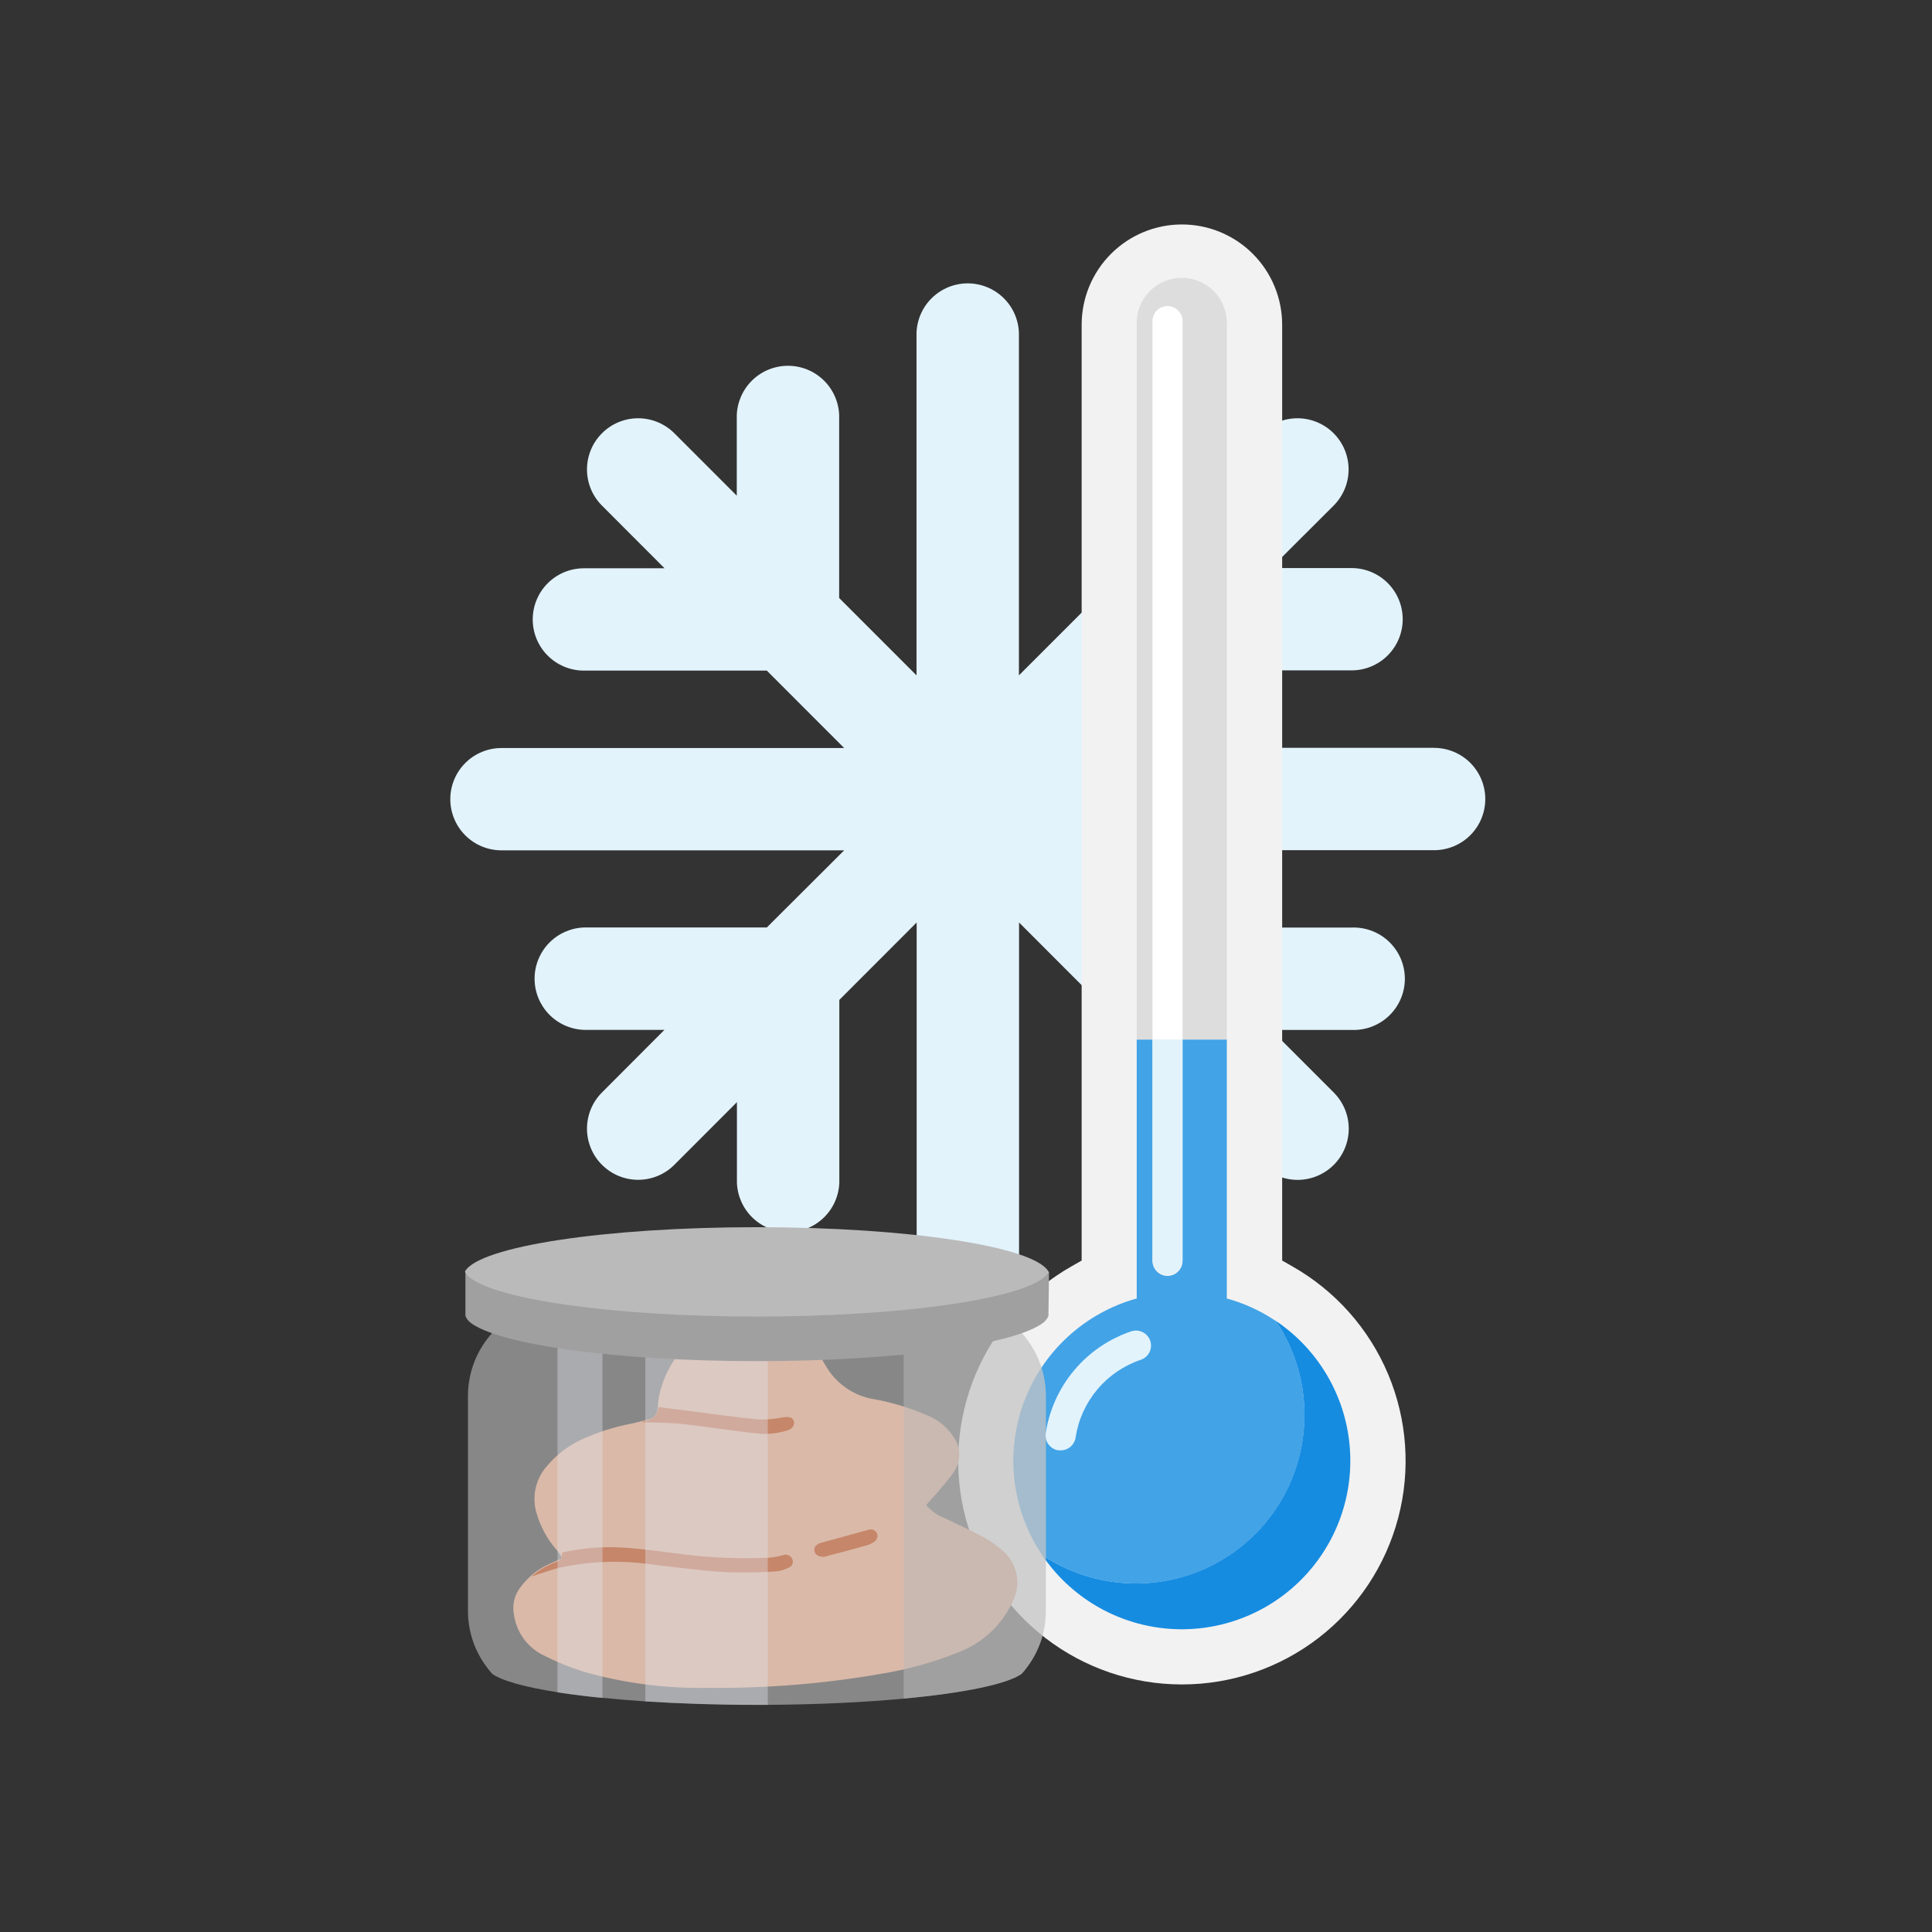 <svg width="261" height="261" viewBox="0 0 261 261" fill="none" xmlns="http://www.w3.org/2000/svg">
<rect x="0" y="0" width="261" height="261" fill="#333333" stroke="none"/>
<path d="M193.74 101.024H147.424L157.874 90.564H182.586C184.419 90.564 186.177 89.836 187.473 88.54C188.769 87.243 189.497 85.486 189.497 83.653C189.497 81.82 188.769 80.062 187.473 78.766C186.177 77.47 184.419 76.742 182.586 76.742H171.706L180.162 68.305C181.458 67.009 182.186 65.251 182.186 63.418C182.186 61.584 181.458 59.826 180.162 58.53C178.865 57.234 177.107 56.505 175.274 56.505C173.441 56.505 171.683 57.234 170.386 58.53L161.931 66.995V56.076C161.863 54.287 161.105 52.593 159.816 51.351C158.526 50.109 156.805 49.415 155.014 49.415C153.224 49.415 151.503 50.109 150.213 51.351C148.924 52.593 148.166 54.287 148.098 56.076V80.788L137.648 91.238V44.942C137.581 43.153 136.823 41.459 135.533 40.217C134.244 38.975 132.523 38.281 130.732 38.281C128.942 38.281 127.221 38.975 125.931 40.217C124.642 41.459 123.884 43.153 123.816 44.942V91.238L113.366 80.788V56.076C113.299 54.287 112.541 52.593 111.251 51.351C109.962 50.109 108.241 49.415 106.45 49.415C104.66 49.415 102.939 50.109 101.649 51.351C100.36 52.593 99.601 54.287 99.534 56.076V66.966L91.098 58.53C89.802 57.234 88.043 56.505 86.21 56.505C84.377 56.505 82.619 57.234 81.323 58.53C80.026 59.826 79.298 61.584 79.298 63.418C79.298 65.251 80.026 67.009 81.323 68.305L89.778 76.771H78.879C77.046 76.771 75.288 77.499 73.992 78.795C72.696 80.091 71.968 81.849 71.968 83.682C71.968 85.515 72.696 87.273 73.992 88.569C75.288 89.865 77.046 90.593 78.879 90.593H103.591L114.041 101.053H67.745C66.837 101.053 65.938 101.232 65.1 101.579C64.261 101.926 63.499 102.435 62.858 103.077C62.216 103.719 61.707 104.481 61.359 105.319C61.012 106.158 60.833 107.057 60.833 107.964C60.833 108.872 61.012 109.77 61.359 110.609C61.707 111.447 62.216 112.209 62.858 112.851C63.499 113.493 64.261 114.002 65.1 114.349C65.938 114.697 66.837 114.875 67.745 114.875H114.041L103.591 125.296H78.879C77.09 125.363 75.396 126.121 74.154 127.411C72.912 128.701 72.218 130.421 72.218 132.212C72.218 134.003 72.912 135.723 74.154 137.013C75.396 138.303 77.09 139.061 78.879 139.128H89.759L81.323 147.584C80.681 148.226 80.172 148.988 79.824 149.826C79.477 150.665 79.298 151.564 79.298 152.472C79.298 153.379 79.477 154.278 79.824 155.117C80.172 155.955 80.681 156.717 81.323 157.359C81.964 158.001 82.726 158.51 83.565 158.858C84.404 159.205 85.302 159.384 86.21 159.384C87.118 159.384 88.017 159.205 88.856 158.858C89.694 158.51 90.456 158.001 91.098 157.359L99.554 148.894V159.784C99.621 161.573 100.379 163.266 101.669 164.508C102.958 165.751 104.679 166.445 106.47 166.445C108.26 166.445 109.981 165.751 111.271 164.508C112.561 163.266 113.319 161.573 113.386 159.784V135.081L123.836 124.621V170.947C123.903 172.736 124.661 174.43 125.951 175.672C127.241 176.914 128.961 177.608 130.752 177.608C132.542 177.608 134.263 176.914 135.553 175.672C136.843 174.43 137.601 172.736 137.668 170.947V124.621L148.118 135.081V159.793C148.185 161.583 148.943 163.276 150.233 164.518C151.523 165.76 153.244 166.454 155.034 166.454C156.825 166.454 158.545 165.76 159.835 164.518C161.125 163.276 161.883 161.583 161.95 159.793V148.904L170.406 157.369C171.702 158.665 173.46 159.394 175.294 159.394C177.127 159.394 178.885 158.665 180.181 157.369C181.478 156.073 182.206 154.315 182.206 152.481C182.206 150.648 181.478 148.89 180.181 147.594L171.726 139.138H182.606C183.536 139.173 184.463 139.02 185.333 138.688C186.203 138.356 186.996 137.852 187.667 137.207C188.337 136.561 188.87 135.787 189.235 134.93C189.599 134.074 189.787 133.153 189.787 132.222C189.787 131.291 189.599 130.37 189.235 129.513C188.87 128.657 188.337 127.882 187.667 127.237C186.996 126.591 186.203 126.087 185.333 125.756C184.463 125.424 183.536 125.271 182.606 125.306H157.874L147.424 114.856H193.74C195.573 114.856 197.331 114.128 198.627 112.832C199.923 111.535 200.651 109.778 200.651 107.945C200.651 106.112 199.923 104.354 198.627 103.058C197.331 101.762 195.573 101.033 193.74 101.033V101.024Z" fill="#E2F3FC"/>
<path d="M159.653 227.557C152.983 227.556 146.501 225.349 141.218 221.278C135.935 217.208 132.147 211.503 130.446 205.054C128.745 198.605 129.227 191.775 131.815 185.628C134.403 179.481 138.953 174.364 144.755 171.074L146.124 170.292V43.867C146.124 40.275 147.551 36.83 150.091 34.29C152.631 31.75 156.076 30.323 159.668 30.323C163.26 30.323 166.705 31.75 169.245 34.29C171.784 36.83 173.211 40.275 173.211 43.867V170.292L174.58 171.074C180.381 174.363 184.931 179.48 187.519 185.626C190.108 191.771 190.59 198.601 188.89 205.049C187.19 211.498 183.404 217.203 178.123 221.274C172.841 225.345 166.361 227.554 159.692 227.557H159.653Z" fill="#F2F2F2"/>
<path d="M165.733 43.867C165.766 43.047 165.633 42.229 165.342 41.462C165.051 40.696 164.608 39.995 164.04 39.404C163.471 38.812 162.789 38.342 162.035 38.02C161.28 37.699 160.468 37.533 159.648 37.533C158.828 37.533 158.016 37.699 157.261 38.02C156.507 38.342 155.825 38.812 155.256 39.404C154.688 39.995 154.245 40.696 153.954 41.462C153.663 42.229 153.53 43.047 153.563 43.867V140.448H165.733V43.867Z" fill="#DDDDDD"/>
<path d="M172.361 178.465C175.298 182.845 176.623 188.109 176.109 193.358C175.596 198.607 173.276 203.515 169.547 207.243C165.817 210.972 160.908 213.29 155.659 213.802C150.41 214.313 145.146 212.987 140.767 210.049C142.643 212.836 145.113 215.174 148 216.894C150.886 218.614 154.118 219.673 157.462 219.997C160.807 220.32 164.182 219.899 167.344 218.764C170.507 217.629 173.379 215.808 175.755 213.432C178.13 211.055 179.95 208.183 181.084 205.02C182.218 201.857 182.638 198.482 182.314 195.137C181.99 191.793 180.929 188.562 179.208 185.676C177.487 182.79 175.149 180.32 172.361 178.445V178.465Z" fill="#168CE1"/>
<path d="M172.361 178.464C170.333 177.094 168.094 176.064 165.733 175.415V140.448H159.751V170.194C159.77 170.473 159.732 170.752 159.639 171.015C159.546 171.278 159.399 171.518 159.209 171.722C159.019 171.926 158.789 172.089 158.533 172.2C158.277 172.311 158.001 172.369 157.722 172.369C157.443 172.369 157.168 172.311 156.912 172.2C156.656 172.089 156.426 171.926 156.236 171.722C156.045 171.518 155.899 171.278 155.806 171.015C155.713 170.752 155.675 170.473 155.694 170.194V140.448H153.563V175.415C150.09 176.38 146.895 178.157 144.243 180.599C141.591 183.041 139.556 186.077 138.307 189.459C137.057 192.841 136.629 196.471 137.056 200.05C137.484 203.63 138.756 207.057 140.767 210.049C145.148 212.996 150.417 214.329 155.672 213.819C160.928 213.309 165.843 210.989 169.576 207.254C173.308 203.52 175.628 198.605 176.136 193.349C176.644 188.094 175.309 182.825 172.361 178.445V178.464Z" fill="#42A3E7"/>
<path d="M159.751 43.525C159.77 43.246 159.732 42.967 159.639 42.704C159.545 42.442 159.399 42.201 159.209 41.997C159.019 41.793 158.789 41.63 158.533 41.519C158.277 41.408 158.001 41.35 157.722 41.35C157.443 41.35 157.167 41.408 156.912 41.519C156.656 41.63 156.426 41.793 156.236 41.997C156.045 42.201 155.899 42.442 155.806 42.704C155.713 42.967 155.675 43.246 155.694 43.525V140.448H159.751V43.525Z" fill="white"/>
<path d="M157.717 172.228C157.984 172.228 158.249 172.175 158.495 172.073C158.742 171.971 158.966 171.821 159.155 171.632C159.344 171.443 159.494 171.219 159.596 170.973C159.698 170.726 159.751 170.461 159.751 170.194V140.448H155.694V170.194C155.693 170.461 155.744 170.725 155.845 170.972C155.946 171.218 156.095 171.443 156.283 171.632C156.471 171.821 156.695 171.97 156.941 172.073C157.187 172.175 157.451 172.228 157.717 172.228Z" fill="#E2F3FC"/>
<path d="M143.279 195.933C143.182 195.943 143.083 195.943 142.986 195.933C142.454 195.856 141.974 195.57 141.651 195.14C141.329 194.709 141.19 194.168 141.265 193.636C141.74 190.497 143.07 187.55 145.11 185.119C147.15 182.687 149.821 180.865 152.83 179.852C153.083 179.769 153.349 179.736 153.615 179.756C153.881 179.776 154.14 179.847 154.378 179.967C154.615 180.087 154.827 180.253 155.001 180.454C155.175 180.656 155.307 180.89 155.391 181.143C155.474 181.396 155.507 181.663 155.487 181.928C155.468 182.194 155.396 182.453 155.276 182.691C155.156 182.928 154.991 183.14 154.789 183.314C154.587 183.488 154.353 183.621 154.101 183.704C151.809 184.479 149.775 185.871 148.223 187.726C146.671 189.582 145.66 191.83 145.303 194.222C145.226 194.702 144.979 195.139 144.608 195.453C144.237 195.766 143.765 195.937 143.279 195.933Z" fill="#E2F3FC"/>
<path d="M125.126 203.323C125.782 204.105 126.627 204.708 127.58 205.073C129.369 205.953 131.207 206.745 132.956 207.712C134.004 208.284 134.968 208.998 135.821 209.834C136.639 210.66 137.18 211.72 137.367 212.868C137.555 214.016 137.38 215.193 136.866 216.237C136.149 217.843 135.117 219.291 133.833 220.494C132.549 221.698 131.038 222.633 129.388 223.246C126.051 224.584 122.576 225.547 119.026 226.12C111.329 227.464 103.525 228.098 95.712 228.016C90.021 228.133 84.344 227.402 78.869 225.846C76.925 225.226 75.035 224.448 73.219 223.519C72.192 222.977 71.31 222.196 70.648 221.241C69.987 220.287 69.564 219.187 69.416 218.035C69.302 217.397 69.325 216.742 69.484 216.113C69.642 215.485 69.932 214.897 70.335 214.389C71.374 212.994 72.764 211.898 74.362 211.212L75.995 210.498C75.633 209.99 75.36 209.521 75.017 209.179C73.879 207.821 73.03 206.244 72.525 204.545C72.167 203.44 72.104 202.261 72.343 201.124C72.581 199.987 73.112 198.932 73.883 198.064C75.139 196.559 76.707 195.345 78.478 194.506C80.662 193.503 82.96 192.768 85.321 192.316C86.054 192.16 86.787 191.955 87.52 191.788C87.897 191.729 88.24 191.535 88.485 191.242C88.729 190.949 88.859 190.577 88.85 190.195C88.883 189.664 88.945 189.135 89.035 188.611C89.514 186.298 90.573 184.145 92.115 182.355C93.514 180.681 95.191 179.259 97.071 178.152C98.576 177.174 100.111 176.324 101.655 175.444C103.748 174.271 105.623 172.746 107.198 170.937C107.921 170.087 108.664 169.266 109.427 168.454C109.835 167.987 110.28 167.552 110.756 167.154C112.438 165.796 113.982 166.333 114.539 168.454C114.809 169.775 114.565 171.15 113.855 172.296C113.327 173.274 112.623 174.251 112.105 175.278C111.529 176.374 111.052 177.519 110.678 178.699C110.388 179.66 110.313 180.673 110.458 181.667C110.604 182.66 110.966 183.609 111.519 184.447C112.163 185.59 113.044 186.583 114.103 187.358C115.161 188.134 116.373 188.674 117.658 188.944C120.33 189.4 122.937 190.181 125.419 191.27C126.86 191.879 128.077 192.921 128.9 194.252C129.352 194.92 129.593 195.708 129.593 196.515C129.593 197.321 129.352 198.11 128.9 198.778C128.196 199.843 127.306 200.791 126.505 201.789C126.006 202.287 125.576 202.786 125.126 203.323Z" fill="#D89675"/>
<path d="M141.285 188.592V217.634C141.29 220.472 140.336 223.228 138.577 225.455C138.398 225.7 138.202 225.932 137.991 226.149C135.967 227.537 130.112 228.73 122.076 229.473C116.749 229.971 110.483 230.274 103.718 230.313H102.242C96.875 230.313 91.772 230.137 87.178 229.844C85.145 229.707 83.209 229.551 81.391 229.365C80.589 229.297 79.807 229.209 79.064 229.121C77.725 228.964 76.474 228.788 75.311 228.612C70.961 227.928 67.852 227.078 66.513 226.139C66.307 225.919 66.115 225.687 65.936 225.445C64.175 223.219 63.217 220.463 63.218 217.625V188.592C63.218 185.958 64.036 183.388 65.56 181.24C67.084 179.091 69.237 177.469 71.723 176.597C72.749 176.222 73.641 175.551 74.285 174.669C74.929 173.786 75.296 172.733 75.34 171.641C75.345 171.547 75.345 171.452 75.34 171.358V168.885H129.183V171.367C129.173 172.507 129.516 173.622 130.165 174.559C130.815 175.495 131.739 176.207 132.81 176.597C135.29 177.474 137.437 179.098 138.955 181.246C140.473 183.395 141.287 185.961 141.285 188.592Z" fill="#DDDDDD" fill-opacity="0.5"/>
<path d="M71.792 212.981C72.763 212.131 73.883 211.468 75.096 211.026C75.858 210.694 75.858 210.684 75.936 209.736C78.664 209.124 81.465 208.9 84.255 209.071C87.129 209.267 89.984 209.687 92.848 210.049C96.507 210.468 100.194 210.598 103.874 210.44C104.536 210.38 105.191 210.259 105.83 210.078C106.061 210.002 106.312 210.015 106.535 210.114C106.757 210.214 106.935 210.392 107.032 210.616C107.083 210.729 107.109 210.852 107.109 210.976C107.109 211.101 107.082 211.224 107.03 211.337C106.978 211.45 106.902 211.55 106.808 211.632C106.714 211.713 106.604 211.773 106.484 211.808C105.971 212.067 105.414 212.229 104.842 212.287C102.542 212.442 100.235 212.475 97.931 212.385C94.48 212.151 91.088 211.711 87.608 211.29C83.702 210.769 79.735 210.914 75.878 211.72C74.558 212.004 73.326 212.502 71.792 212.981Z" fill="#C6866A"/>
<path d="M86.689 192.121C87.735 191.837 88.801 191.583 88.957 190.087L93.229 190.625C96.308 191.016 99.378 191.466 102.467 191.759C103.572 191.792 104.678 191.697 105.761 191.475C106.631 191.358 107.051 191.475 107.227 191.935C107.403 192.394 107.149 193.069 106.25 193.274C105.15 193.6 104.004 193.745 102.858 193.704C99.163 193.333 95.487 192.727 91.782 192.326C90.12 192.179 88.459 192.199 86.689 192.121Z" fill="#C6866A"/>
<path d="M111.323 210.323C110.58 210.323 110.111 210.029 110.023 209.521C109.935 209.013 110.268 208.602 110.942 208.416C113.034 207.83 115.126 207.273 117.208 206.696C117.433 206.594 117.687 206.581 117.921 206.659C118.155 206.737 118.351 206.9 118.469 207.116C118.561 207.345 118.562 207.601 118.473 207.831C118.385 208.061 118.212 208.249 117.99 208.358C117.691 208.556 117.361 208.701 117.013 208.788C115.263 209.277 113.503 209.765 111.753 210.195C111.626 210.283 111.402 210.303 111.323 210.323Z" fill="#C6866A"/>
<g opacity="0.5">
<path d="M141.285 188.592V217.635C141.29 220.472 140.336 223.228 138.577 225.455C138.398 225.7 138.202 225.932 137.991 226.149C135.967 227.537 130.112 228.73 122.076 229.473V168.865H129.163V171.348C129.153 172.488 129.496 173.602 130.146 174.539C130.795 175.476 131.719 176.188 132.79 176.578C135.277 177.452 137.431 179.078 138.953 181.23C140.475 183.383 141.29 185.955 141.285 188.592Z" fill="#BABABA"/>
</g>
<g style="mix-blend-mode:screen" opacity="0.4">
<path d="M103.718 170.478V230.323H102.242C96.875 230.323 91.772 230.147 87.178 229.854V170.478H103.718Z" fill="#DFE1E8"/>
</g>
<g style="mix-blend-mode:screen" opacity="0.4">
<path d="M81.391 170.478V229.385C80.589 229.316 79.807 229.228 79.064 229.14C77.725 228.984 76.474 228.808 75.311 228.632V170.478H81.391Z" fill="#DFE1E8"/>
</g>
<path d="M141.011 178.631C137.257 181.632 121.333 183.88 102.252 183.88C83.17 183.88 67.236 181.632 63.492 178.631C63.227 178.396 63.017 178.105 62.876 177.78C62.876 177.868 62.876 171.739 62.876 171.739C68.36 169.178 85.106 171.827 102.271 171.827H141.715L141.637 177.79C141.49 178.111 141.277 178.398 141.011 178.631Z" fill="#A0A0A0"/>
<path d="M141.686 171.827C141.516 172.128 141.286 172.39 141.011 172.599C137.257 175.6 121.333 177.858 102.252 177.858C83.17 177.858 67.236 175.6 63.492 172.599C63.217 172.393 62.99 172.13 62.828 171.827C62.824 171.798 62.824 171.768 62.828 171.739C64.783 168.386 81.704 165.786 102.222 165.786C122.741 165.786 139.623 168.386 141.617 171.739L141.686 171.827Z" fill="#BABABA"/>
</svg>
